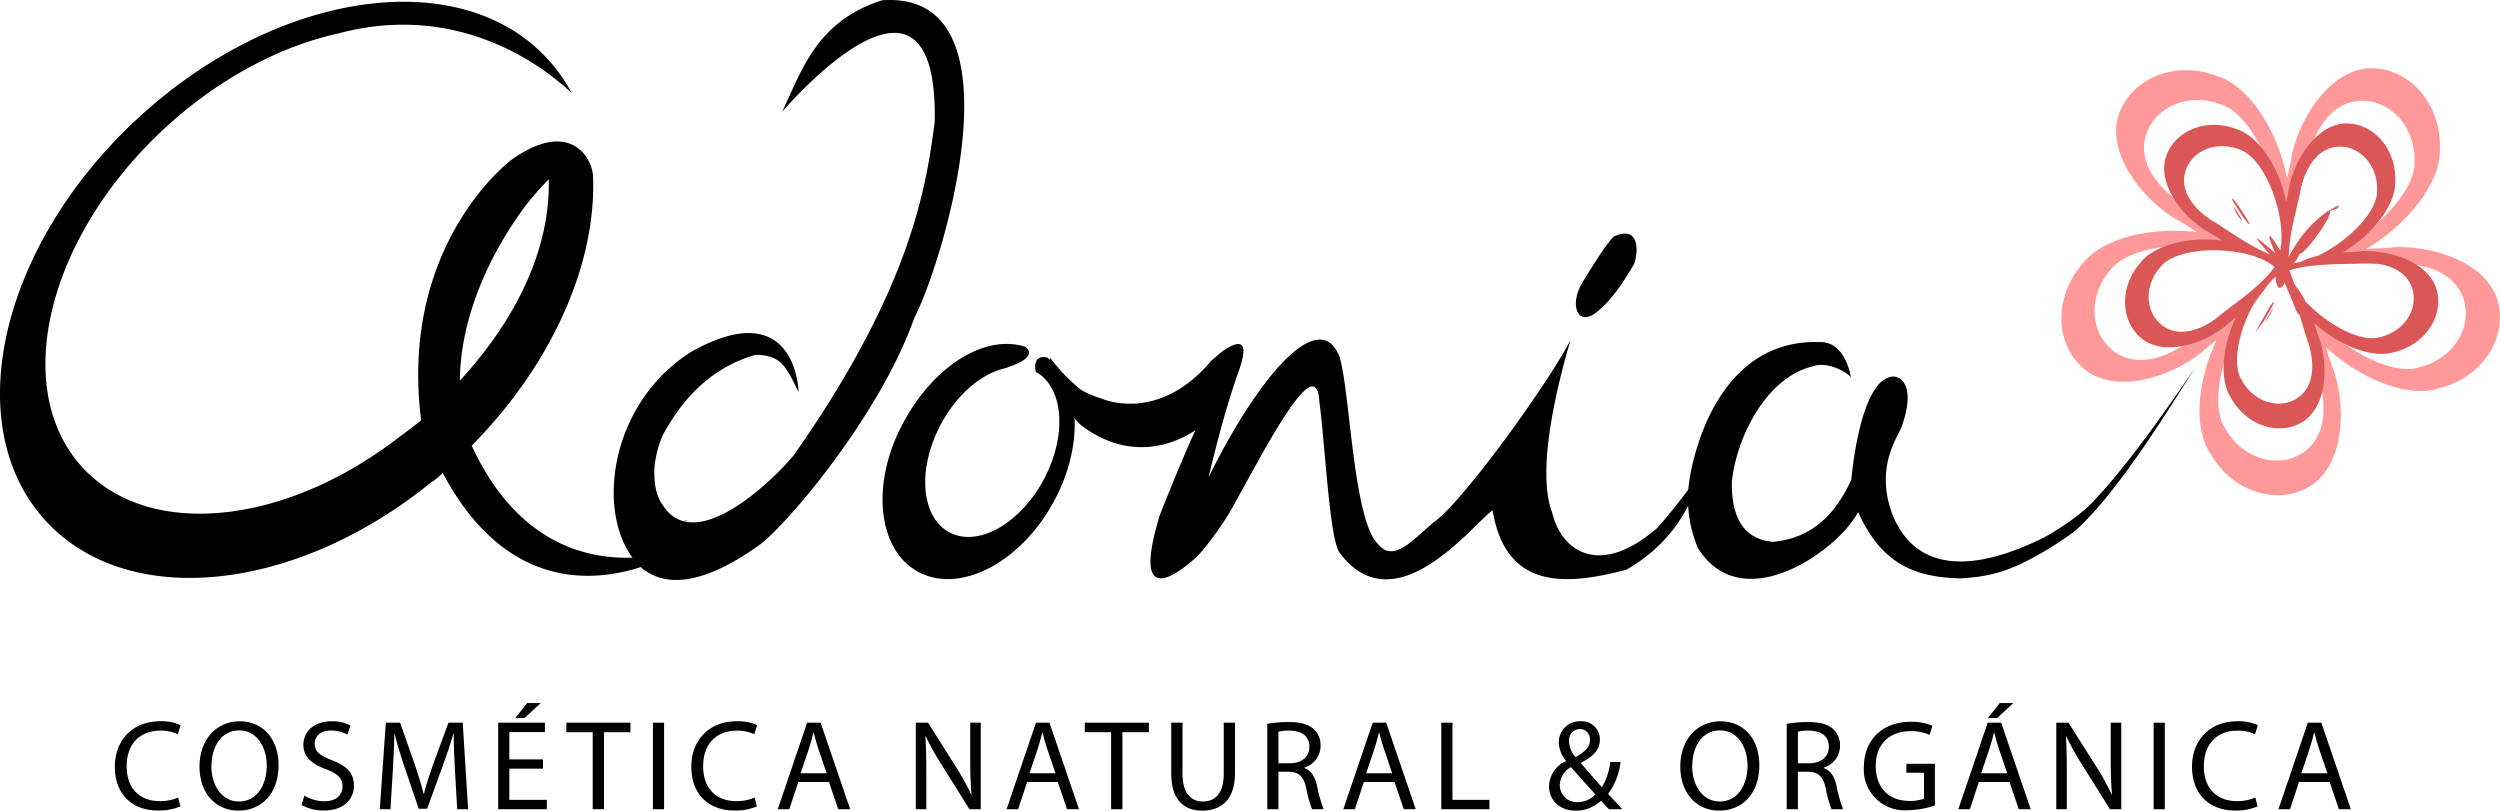 <svg xmlns="http://www.w3.org/2000/svg" viewBox="0 0 469 152.075"><defs><style>.cls-1{fill:none;}.cls-2{fill:#f99;}.cls-3{fill:#db5656;}</style></defs><g id="Capa_2" data-name="Capa 2"><g id="Capa_1-2" data-name="Capa 1"><path d="M33.854,151.279a10.409,10.409,0,0,1-4.288.771c-4.576,0-8.02-2.89-8.02-8.214,0-5.082,3.444-8.526,8.478-8.526a8.707,8.707,0,0,1,3.854.723l-.506,1.71a7.638,7.638,0,0,0-3.276-.674c-3.805,0-6.335,2.433-6.335,6.696,0,3.974,2.288,6.527,6.238,6.527a8.387,8.387,0,0,0,3.42-.675Z"/><path d="M52.259,143.524c0,5.588-3.396,8.551-7.539,8.551-4.287,0-7.298-3.324-7.298-8.238,0-5.154,3.203-8.526,7.539-8.526C49.393,135.31,52.259,138.707,52.259,143.524Zm-12.597.264c0,3.469,1.879,6.575,5.179,6.575,3.324,0,5.203-3.058,5.203-6.744,0-3.227-1.686-6.6-5.178-6.6C41.397,137.02,39.662,140.224,39.662,143.788Z"/><path d="M57.105,149.256a7.427,7.427,0,0,0,3.757,1.06c2.144,0,3.397-1.132,3.397-2.77,0-1.517-.867-2.384-3.059-3.228-2.649-.94-4.288-2.312-4.288-4.6,0-2.528,2.096-4.408,5.251-4.408a7.376,7.376,0,0,1,3.589.796l-.578,1.71a6.473,6.473,0,0,0-3.083-.771c-2.216,0-3.059,1.325-3.059,2.433,0,1.517.988,2.265,3.228,3.131,2.746,1.06,4.142,2.385,4.142,4.769,0,2.505-1.854,4.673-5.684,4.673a8.379,8.379,0,0,1-4.143-1.037Z"/><path d="M85.361,144.68c-.121-2.264-.265-4.986-.241-7.009h-.073c-.554,1.903-1.228,3.926-2.047,6.166l-2.866,7.877h-1.589l-2.626-7.731c-.771-2.288-1.421-4.384-1.879-6.311h-.048c-.048,2.023-.169,4.745-.313,7.177l-.434,6.961h-1.999l1.132-16.234h2.674l2.77,7.852c.674,2,1.228,3.782,1.638,5.468h.072c.41-1.638.988-3.42,1.71-5.468l2.89-7.852h2.674l1.012,16.234H85.77Z"/><path d="M101.864,144.198H95.554v5.854h7.033v1.758H93.459V135.576H102.226v1.758H95.554v5.13h6.31Zm-.409-12.307L98.396,134.708H96.662l2.24-2.818Z"/><path d="M111.189,137.358h-4.937v-1.783H118.27v1.783h-4.962v14.451h-2.12Z"/><path d="M124.584,135.576v16.234h-2.096V135.576Z"/><path d="M142,151.279a10.409,10.409,0,0,1-4.288.771c-4.576,0-8.02-2.89-8.02-8.214,0-5.082,3.444-8.526,8.478-8.526a8.707,8.707,0,0,1,3.854.723l-.506,1.71a7.638,7.638,0,0,0-3.276-.674c-3.805,0-6.335,2.433-6.335,6.696,0,3.974,2.288,6.527,6.239,6.527a8.384,8.384,0,0,0,3.42-.675Z"/><path d="M149.759,146.703l-1.686,5.107h-2.168l5.516-16.234h2.529l5.54,16.234h-2.24l-1.734-5.107Zm5.323-1.638-1.589-4.672c-.362-1.06-.603-2.023-.843-2.962H152.601c-.241.963-.506,1.951-.819,2.938l-1.589,4.697Z"/><path d="M171.803,151.81V135.576H174.091l5.203,8.213a46.021,46.021,0,0,1,2.914,5.275l.048-.024c-.193-2.168-.241-4.143-.241-6.672v-6.792h1.975v16.234h-2.119l-5.155-8.237a51.559,51.559,0,0,1-3.035-5.42l-.072.024c.12,2.047.169,3.998.169,6.695v6.937Z"/><path d="M192.69,146.703l-1.686,5.107h-2.168l5.516-16.234h2.529l5.54,16.234h-2.24l-1.734-5.107Zm5.323-1.638-1.589-4.672c-.361-1.06-.602-2.023-.843-2.962h-.048c-.241.963-.506,1.951-.819,2.938l-1.589,4.697Z"/><path d="M208.445,137.358H203.508v-1.783h12.018v1.783h-4.962v14.451H208.445Z"/><path d="M221.841,135.576v9.611c0,3.636,1.613,5.177,3.781,5.177,2.409,0,3.95-1.589,3.95-5.177v-9.611h2.119v9.465c0,4.986-2.625,7.034-6.142,7.034-3.323,0-5.828-1.903-5.828-6.937v-9.562Z"/><path d="M237.741,135.792a21.862,21.862,0,0,1,4.023-.337c2.24,0,3.684.409,4.697,1.325a4.042,4.042,0,0,1,1.276,3.083,4.264,4.264,0,0,1-3.059,4.143v.071c1.251.434,1.999,1.591,2.384,3.276a25.802,25.802,0,0,0,1.252,4.456h-2.168a21.147,21.147,0,0,1-1.084-3.879c-.482-2.24-1.349-3.083-3.252-3.154h-1.974v7.033h-2.096Zm2.096,7.394h2.143c2.241,0,3.662-1.228,3.662-3.083,0-2.095-1.518-3.01-3.734-3.034a8.659,8.659,0,0,0-2.071.192Z"/><path d="M255.857,146.703l-1.685,5.107h-2.168l5.515-16.234h2.529l5.539,16.234h-2.24l-1.733-5.107Zm5.323-1.638-1.59-4.672c-.361-1.06-.602-2.023-.843-2.962h-.048c-.241.963-.506,1.951-.82,2.938l-1.589,4.697Z"/><path d="M270.385,135.576h2.096V150.051h6.937v1.758h-9.033Z"/><path d="M301.845,151.81c-.457-.458-.89-.916-1.517-1.59a6.652,6.652,0,0,1-4.745,1.855c-3.155,0-4.986-2.12-4.986-4.553a5.334,5.334,0,0,1,3.18-4.745v-.071a5.58,5.58,0,0,1-1.349-3.397,3.939,3.939,0,0,1,4.118-3.999,3.379,3.379,0,0,1,3.589,3.445c0,1.71-.988,3.059-3.565,4.336v.073c1.372,1.589,2.914,3.372,3.95,4.527a11.89,11.89,0,0,0,1.565-4.744h1.927a12.352,12.352,0,0,1-2.336,5.996c.866.916,1.709,1.83,2.672,2.867Zm-2.552-2.794c-.963-1.06-2.771-3.035-4.577-5.106a3.991,3.991,0,0,0-2.096,3.3,3.202,3.202,0,0,0,3.324,3.275A4.536,4.536,0,0,0,299.293,149.015Zm-4.938-9.899a4.549,4.549,0,0,0,1.228,2.915c1.638-.939,2.698-1.807,2.698-3.179a1.912,1.912,0,0,0-1.879-2.096A2.113,2.113,0,0,0,294.355,139.116Z"/><path d="M330.056,143.524c0,5.588-3.397,8.551-7.539,8.551-4.288,0-7.298-3.324-7.298-8.238,0-5.154,3.204-8.526,7.538-8.526C327.19,135.31,330.056,138.707,330.056,143.524Zm-12.597.264c0,3.469,1.879,6.575,5.178,6.575,3.324,0,5.203-3.058,5.203-6.744,0-3.227-1.686-6.6-5.178-6.6C319.193,137.02,317.459,140.224,317.459,143.788Z"/><path d="M335.191,135.792a21.845,21.845,0,0,1,4.023-.337c2.24,0,3.685.409,4.695,1.325a4.038,4.038,0,0,1,1.278,3.083,4.264,4.264,0,0,1-3.06,4.143v.071c1.254.434,2,1.591,2.385,3.276a25.824,25.824,0,0,0,1.253,4.456h-2.168a20.948,20.948,0,0,1-1.084-3.879c-.482-2.24-1.349-3.083-3.252-3.154h-1.975v7.033h-2.095Zm2.095,7.394h2.143c2.24,0,3.661-1.228,3.661-3.083,0-2.095-1.517-3.01-3.733-3.034a8.66,8.66,0,0,0-2.072.192Z"/><path d="M362.989,151.087a15.127,15.127,0,0,1-4.986.891,7.623,7.623,0,0,1-8.333-8.19c.023-4.841,3.347-8.381,8.791-8.381a10.029,10.029,0,0,1,4.046.747l-.505,1.71a8.419,8.419,0,0,0-3.588-.698c-3.951,0-6.528,2.457-6.528,6.527,0,4.118,2.481,6.551,6.262,6.551a6.846,6.846,0,0,0,2.794-.433V144.969h-3.3v-1.686h5.347Z"/><path d="M371.231,146.703l-1.686,5.107h-2.168l5.516-16.234h2.528l5.54,16.234h-2.24l-1.735-5.107Zm5.323-1.638-1.589-4.672c-.362-1.06-.603-2.023-.843-2.962H374.073c-.241.963-.506,1.951-.819,2.938l-1.591,4.697Zm1.156-13.175-3.059,2.818h-1.733l2.24-2.818Z"/><path d="M385.759,151.81V135.576h2.287l5.203,8.213a46.12,46.12,0,0,1,2.915,5.275l.048-.024c-.193-2.168-.241-4.143-.241-6.672v-6.792h1.976v16.234H395.827l-5.155-8.237a51.662,51.662,0,0,1-3.034-5.42l-.073.024c.12,2.047.169,3.998.169,6.695v6.937Z"/><path d="M406.115,135.576v16.234h-2.095V135.576Z"/><path d="M423.531,151.279a10.407,10.407,0,0,1-4.287.771c-4.576,0-8.021-2.89-8.021-8.214,0-5.082,3.444-8.526,8.479-8.526a8.702,8.702,0,0,1,3.853.723l-.505,1.71a7.642,7.642,0,0,0-3.276-.674c-3.805,0-6.334,2.433-6.334,6.696,0,3.974,2.288,6.527,6.239,6.527a8.387,8.387,0,0,0,3.42-.675Z"/><path d="M431.291,146.703l-1.686,5.107h-2.168l5.516-16.234H435.481l5.541,16.234h-2.24l-1.735-5.107Zm5.323-1.638-1.589-4.672c-.362-1.06-.602-2.023-.843-2.962h-.048c-.241.963-.506,1.951-.819,2.938l-1.591,4.697Z"/></g><g id="Capa_8" data-name="Capa 8"><path class="cls-1" d="M416.73,19.632c-5.711-2.235-11.946.055-13.928,5.113-1.981,5.058,1.324,10.037,6.67,13.535,3.43,1.831,11.076,7.895,17.464,9.648C430.144,40.253,424.274,21.98,416.73,19.632Z"/><path class="cls-1" d="M426.243,50.591a21.367,21.367,0,0,1-.871,2.233,12.061,12.061,0,0,1,2.572-.982q.651.517,1.234,1.054a11.631,11.631,0,0,1-.082-1.51,20.793,20.793,0,0,1,2.214-1.437,11.707,11.707,0,0,1-1.733-.351,21.284,21.284,0,0,1-1.156-4.084,12.259,12.259,0,0,1-1.448,2.672,21.43,21.43,0,0,1-3.07-.13A12.233,12.233,0,0,1,426.243,50.591Z"/><path class="cls-1" d="M432.755,49.191a23.131,23.131,0,0,1,4.591-1.606c7.659-3.581,15.867-11.489,15.608-17.316.161-6.129-4.107-11.219-9.54-11.362-5.427-.146-8.99,4.656-10.464,10.869-.558,3.85-3.665,13.1-3.147,19.702A11.44,11.44,0,0,0,432.755,49.191Z"/><path class="cls-1" d="M430.9,58.232a17.42,17.42,0,0,1-1.146-2.697,24.251,24.251,0,0,0-1.952-3.475,13.008,13.008,0,0,0-3.432,2.736,23.703,23.703,0,0,1-3.135,4.197c-4.25,6.932-6.752,16.728-3.825,21.294,2.935,5.385,9.181,7.645,13.951,5.048,4.769-2.599,5.444-8.537,3.604-14.652C433.98,68.229,432.762,63.027,430.9,58.232Z"/><path class="cls-1" d="M449.109,49.463c-3.863.469-13.602-.115-19.841,2.112a10.706,10.706,0,0,0,.741,2.143,22.934,22.934,0,0,1,4.077,5.793c5.59,5.979,14.55,11.057,19.773,9.39,5.961-1.445,9.754-6.898,8.475-12.177C461.053,51.445,455.491,49.263,449.109,49.463Z"/><path class="cls-1" d="M425.991,50.537c-6.153-5.598-25.335-6.202-30.08.117-4.021,4.63-3.96,11.271.142,14.835,4.101,3.563,9.9,2.12,14.989-1.74C413.918,61.131,422.195,55.967,425.991,50.537Z"/><path class="cls-2" d="M468.673,56.806C466.988,49.848,457.572,46.103,449.158,46.37c-1.548.188-3.345.232-5.293.348,7.663-4.454,14.148-12.504,13.862-18.927.215-8.083-5.417-14.792-12.573-14.982-7.162-.191-13.235,7.919-15.178,16.111-.199,1.374-.559,2.907-.915,4.574-1.645-8.63-6.97-17.302-13.042-19.194-7.53-2.947-15.75.071-18.361,6.74-2.613,6.669,2.953,15.138,10.001,19.745,1.387.737,2.895,1.745,4.575,2.778-8.466-1.078-17.892,1.054-21.584,5.971-5.303,6.103-5.221,14.859.184,19.556,5.406,4.699,15.251,2.299,21.959-2.794.872-.793,1.913-1.605,3.027-2.483-3.451,7.328-4.425,16.129-1.295,21.015,3.866,7.101,12.102,10.08,18.392,6.653,6.289-3.425,7.476-13.487,5.048-21.551-.557-1.385-1.046-3.029-1.629-4.799,6.284,5.839,15.272,9.61,21.162,7.73C465.359,70.957,470.359,63.769,468.673,56.806Zm-35.722-27.03c1.473-6.213,5.037-11.015,10.464-10.869,5.433.143,9.701,5.233,9.54,11.362.259,5.827-7.949,13.735-15.608,17.316a23.131,23.131,0,0,0-4.591,1.606,20.046,20.046,0,0,1-3.775.619C428.463,43.209,432.393,33.626,432.951,29.776ZM402.802,24.745c1.982-5.058,8.217-7.347,13.928-5.113,7.544,2.348,14.108,21.912,10.9,29.588-6.387-1.755-14.728-9.109-18.158-10.941C404.126,34.782,400.821,29.803,402.802,24.745Zm8.239,39.004c-5.088,3.86-10.888,5.303-14.989,1.74-4.102-3.564-4.163-10.205-.142-14.835,4.744-6.318,25.061-6.019,31.213-.421C423.327,55.66,413.918,61.131,411.041,63.749ZM431.361,85.336c-4.77,2.597-11.016.337-13.951-5.048-2.926-4.566-.425-14.363,3.825-21.294a23.703,23.703,0,0,0,3.135-4.197c1.11-1.192,2.603-3.289,3.768-3.889A38.282,38.282,0,0,1,430.248,55.296a19.185,19.185,0,0,0,1.096,2.954c1.858,4.794,2.635,9.979,3.62,12.434C436.804,76.799,436.13,82.737,431.361,85.336Zm22.499-16.435c-5.224,1.667-14.184-3.411-19.773-9.39a22.934,22.934,0,0,0-4.077-5.793,19.327,19.327,0,0,1-.946-2.896c6.238-2.226,16.182-.891,20.045-1.36,6.382-.2,11.944,1.983,13.226,7.262C463.614,62.004,459.821,67.457,453.86,68.902Z"/><path class="cls-1" d="M420.082,28.033c-4.08-1.595-8.53.04-9.944,3.65-1.412,3.613.946,7.169,4.763,9.665,2.45,1.309,7.91,5.638,12.471,6.892C429.66,42.758,425.469,29.712,420.082,28.033Z"/><path class="cls-1" d="M426.874,50.142a15.035,15.035,0,0,1-.619,1.594,8.385,8.385,0,0,1,1.834-.7c.311.243.603.494.883.75a8.684,8.684,0,0,1-.062-1.079,15.137,15.137,0,0,1,1.586-1.025,8.599,8.599,0,0,1-1.24-.251,15.202,15.202,0,0,1-.828-2.918,8.425,8.425,0,0,1-1.034,1.909,15.374,15.374,0,0,1-2.19-.091A8.615,8.615,0,0,1,426.874,50.142Z"/><path class="cls-1" d="M431.525,49.142a16.61,16.61,0,0,1,3.279-1.148c5.47-2.557,11.329-8.203,11.143-12.364.118-4.378-2.932-8.012-6.81-8.113-3.877-.106-6.421,3.323-7.472,7.759-.397,2.751-2.619,9.355-2.246,14.07A8.276,8.276,0,0,0,431.525,49.142Z"/><path class="cls-1" d="M430.201,55.598a11.993,11.993,0,0,1-.818-1.927,17.521,17.521,0,0,0-1.394-2.481,9.258,9.258,0,0,0-2.453,1.955,16.744,16.744,0,0,1-2.238,2.996c-3.034,4.95-4.821,11.946-2.734,15.205,2.097,3.846,6.559,5.459,9.963,3.605,3.408-1.857,3.89-6.095,2.572-10.463C432.4,62.737,431.527,59.02,430.201,55.598Z"/><path class="cls-1" d="M443.204,49.334c-2.76.335-9.716-.079-14.17,1.509a8.022,8.022,0,0,0,.53,1.531,16.385,16.385,0,0,1,2.916,4.136c3.989,4.269,10.384,7.896,14.116,6.705,4.256-1.033,6.964-4.924,6.051-8.695C451.731,50.75,447.762,49.191,443.204,49.334Z"/><path class="cls-1" d="M426.695,50.102c-4.393-3.996-18.089-4.427-21.479.084-2.874,3.307-2.83,8.05.1,10.595,2.929,2.545,7.073,1.515,10.703-1.242C418.075,57.668,423.984,53.979,426.695,50.102Z"/><path class="cls-3" d="M457.173,54.58c-1.205-4.971-7.927-7.644-13.936-7.453-1.103.134-2.386.166-3.778.249,5.47-3.179,10.104-8.929,9.897-13.514.156-5.772-3.868-10.561-8.977-10.7-5.116-.135-9.451,5.655-10.839,11.507-.141.978-.398,2.074-.652,3.264-1.177-6.164-4.977-12.356-9.315-13.707-5.376-2.105-11.244.051-13.108,4.814-1.867,4.763,2.109,10.808,7.141,14.098.987.53,2.068,1.248,3.268,1.985-6.049-.771-12.777.751-15.412,4.263-3.791,4.357-3.73,10.612.13,13.967,3.858,3.353,10.888,1.639,15.676-1.997.624-.564,1.367-1.145,2.163-1.774-2.464,5.235-3.162,11.517-.926,15.007,2.762,5.069,8.644,7.198,13.132,4.75,4.493-2.447,5.342-9.63,3.605-15.387-.395-.991-.746-2.166-1.157-3.429,4.483,4.17,10.902,6.863,15.108,5.52C454.804,64.683,458.381,59.55,457.173,54.58ZM431.665,35.276c1.051-4.436,3.595-7.864,7.472-7.759,3.877.101,6.928,3.735,6.81,8.113.186,4.161-5.673,9.807-11.143,12.364a16.61,16.61,0,0,0-3.279,1.148,8.276,8.276,0,0,1-2.106.205C429.046,44.631,431.268,38.028,431.665,35.276Zm-21.528-3.593c1.415-3.611,5.864-5.246,9.944-3.65,5.387,1.678,9.578,14.725,7.29,20.207-4.562-1.254-10.022-5.583-12.471-6.892C411.083,38.853,408.725,35.296,410.137,31.684Zm5.882,27.855c-3.63,2.757-7.775,3.787-10.703,1.242-2.93-2.545-2.974-7.287-.1-10.595,3.39-4.511,17.086-4.08,21.479-.084C423.984,53.979,418.075,57.668,416.019,59.539Zm14.509,15.413c-3.404,1.854-7.866.242-9.963-3.605-2.087-3.26-.3-10.256,2.734-15.205a16.744,16.744,0,0,0,2.238-2.996,9.258,9.258,0,0,1,2.453-1.955,17.521,17.521,0,0,1,1.394,2.481,11.993,11.993,0,0,0,.818,1.927c1.326,3.422,2.199,7.139,2.899,8.89C434.418,68.857,433.936,73.095,430.528,74.951Zm16.067-11.735c-3.733,1.191-10.127-2.436-14.116-6.705a16.385,16.385,0,0,0-2.916-4.136,8.022,8.022,0,0,1-.53-1.531c4.454-1.588,11.41-1.175,14.17-1.509,4.558-.143,8.527,1.415,9.442,5.187C453.56,58.292,450.852,62.183,446.596,63.216Z"/><path class="cls-3" d="M427.327,49.528c-.911,1.009-.411,6.653,1.282,3.541,1.102,2.52,2.173,5.26,2.173,5.26s1.075,2.101.914-.937a71.257,71.257,0,0,0-2.557-7.534c-.614.262,1.162.506,2.354-2.403.48.921,7.48-8.664,5.149-7.809-1.115.48,1.752-.5,1.752-.5s1.614-1.513-1.752.5c-1.89,1.388-4.798,3.569-7.775,9.489-1.596-3.475-4.861-8.042-2.002-1.621C419.235,40.803,426.489,48.247,427.327,49.528Z"/><path class="cls-3" d="M418.858,37.682s-.433-.997.392,0c.827.994,3.864,5.684,2.3,4.053C420.597,40.522,418.858,37.682,418.858,37.682Z"/><path class="cls-3" d="M419.295,39.101c.25.39,1.957,2.991,1.073,2.077C419.484,40.264,418.656,38.108,419.295,39.101Z"/><path class="cls-3" d="M425.936,57.302s2.167-2.807-1.266,3.003C422.622,62.881,422.243,63.807,425.936,57.302Z"/><path class="cls-3" d="M425.936,58.882s1.519-3.156-.764,1.077C425.171,59.959,424.476,61.446,425.936,58.882Z"/></g><g id="Capa_4" data-name="Capa 4"><path d="M341.391,64.179c5.128-.163,5.961,7.347,5.824,6.622-.28-.642-4.14-3.13-7.032-2.103-9.235,2.164-14.584,14.11-15.287,21.753-.127,10.03,5.283,10.893,7.642,11.208,6.656-.605,11.432-4.331,14.776-11.686.439-4.922,2.252-17.127,6.67-19.021,2.077-1.192,5.821.845,2.691,9.277-.669,1.799-5.079,7.587-1.528,16.621,4.088,9.521,12.782,9.694,21.191,6.941a53.34,53.34,0,0,0,7.17-2.997c.82-.409,6.927-3.917,9.827-7.414,8.374-8.964,17.853-23.827,18.597-24.393-1.404,1.406-13.185,22.286-22.786,30.716a62.47,62.47,0,0,1-6.695,4.339c-5.225,2.936-8.82,4.157-14.695,4.463-8.827-.21-14.864-2.903-19.17-12.45-3.695,7.134-21.717,20.093-30.061,6.752a23.611,23.611,0,0,1-1.519-13.162C317.441,86.942,321.605,63.501,341.391,64.179Z"/><path d="M305.09,106.893c-11.101,2.876-22.545,3.987-25.083-11.162-3.702,2.608-18.287,21.82-28.669,7.999-1.923-2.56-2.68-19.601-3.821-28.351-.542-10.014-9.935,8.371-16.49,20.16-1.15,2.068-4.805,7.375-6.732,9.102-4.724,4.24-11.818,8.592-6.674-8.129,3.328-8.366,6.268-15.177,6.659-15.759.378-.564-9.706,7.999-21.503-1.013a23.024,23.024,0,0,1-1.917-2.106c-1.638-2.018-4.76-5.459-3.844-10.513a32.403,32.403,0,0,0,5.863,6.062,19.201,19.201,0,0,0,3.807,1.604s10.57,4.79,20.578-7.141c.403-.373,1.969-1.696,2.359-1.948,2.493-1.596,5.121-2.567,2.659,4.233-2.85,7.866-5.563,19.647-5.563,19.647,8.827-17.994,20.678-32.68,24.621-22.551,1.98,7.052,2.548,30.375,7.1,34.955,2.931,3.75,6.528-.659,10.533-4.007,5.55-3.863,21.916-26.738,25.674-34.237-2.002,6.811-6.701,24.199-3.42,32.528,1.637,7.054,8.768,12.023,19.263,3.11.46-.074,6.509-7.605,8.166-10.262C318.656,89.111,317.232,99.906,305.09,106.893Z"/><path d="M194.347,69.772c5.091,2.858,5.886,11.541,1.708,19.732-4.291,8.411-12.203,13.116-17.67,10.51-5.468-2.609-6.421-11.54-2.131-19.951,3.022-5.921,7.836-10.007,12.331-10.997,7.009-2.224,3.678-4.044,3.678-4.044-7.841-2.412-17.511,4.003-23.112,14.848-5.959,11.537-4.324,23.931,3.649,27.687,7.974,3.755,19.269-2.551,25.228-14.09,5.4-10.45,4.566-21.607-1.57-26.406C193.567,66.423,194.21,69.694,194.347,69.772Z"/></g><g id="Capa_2-2" data-name="Capa 2"><path d="M88.493,83.599C103.841,68.082,111.916,49.092,111.25,33.036c-.173-3.588-4.433-10.679-15.105-3.196C94.497,30.997,74.966,46.854,79.003,78.817c-.471.517-3.624,2.811-4.909,3.78-21.103,15.955-46.211,18.549-58.597,5.121C1.889,72.957,8.805,44.439,30.949,24.016,41.075,14.679,52.633,8.652,63.498,6.27c27.067-7.237,44.163,11.972,43.659,11.034a30.616,30.616,0,0,0-4.481-6.298C86.256-6.798,51.892-1.812,25.915,22.142-.057,46.092-7.802,79.944,8.614,97.749c15.502,16.806,46.992,13.295,72.321-7.305.17.029,2.271-1.692,2.081-1.788,15.284,28.85,38.795,17.816,44.135,14.617C113.172,107.12,97.633,103.464,88.493,83.599ZM98.592,38.591A58.102,58.102,0,0,1,102.946,33.641c.2,7.826-1.976,21.7-16.673,37.772C86.338,61.067,90.629,49.34,98.592,38.591Z"/><path d="M128.601,97.678c-.095.059-.195.115-.294.173.279-.077.554-.141.83-.22Z"/></g><g id="Capa_3" data-name="Capa 3"><path d="M149.823,73.541s-.382-18.597-20.139-7.55c-16.233,10.23-18.334,32.777-9.036,40.8,2.068,1.433,7.992,5.541,22.256-4.875,6.53-5.442,22.707-25.312,28.628-42.317C176.882,49.473,192.493-1.881,165.482.053c-11.972,3.821-14.903,12.61-18.724,20.89,0,0,26.38-31.082,28.475-3.077.114,1.508.156,3.186.12,5.05-1.528,11.081-3.822,30.187-26.174,62.094-1.478,2.217-17.094,19.004-24.162,10.693-1.444-1.825-2.459-3.653-2.226-8.28a24.008,24.008,0,0,1,.704-3.5,19.017,19.017,0,0,1,.932-2.466c4.095-7.515,9.665-12.694,17.307-14.891C146.702,66.567,147.531,69.051,149.823,73.541Z"/></g><g id="Capa_9" data-name="Capa 9"><path d="M296.919,52.893c-2.648,4.328-.966,8.539,2.644,5.652,3.611-2.887,6.135-7.7,6.858-8.783.68-1.015,1.885-7.845-3.614-5.423C301.551,45.431,299.156,49.233,296.919,52.893Z"/></g></g></svg>
